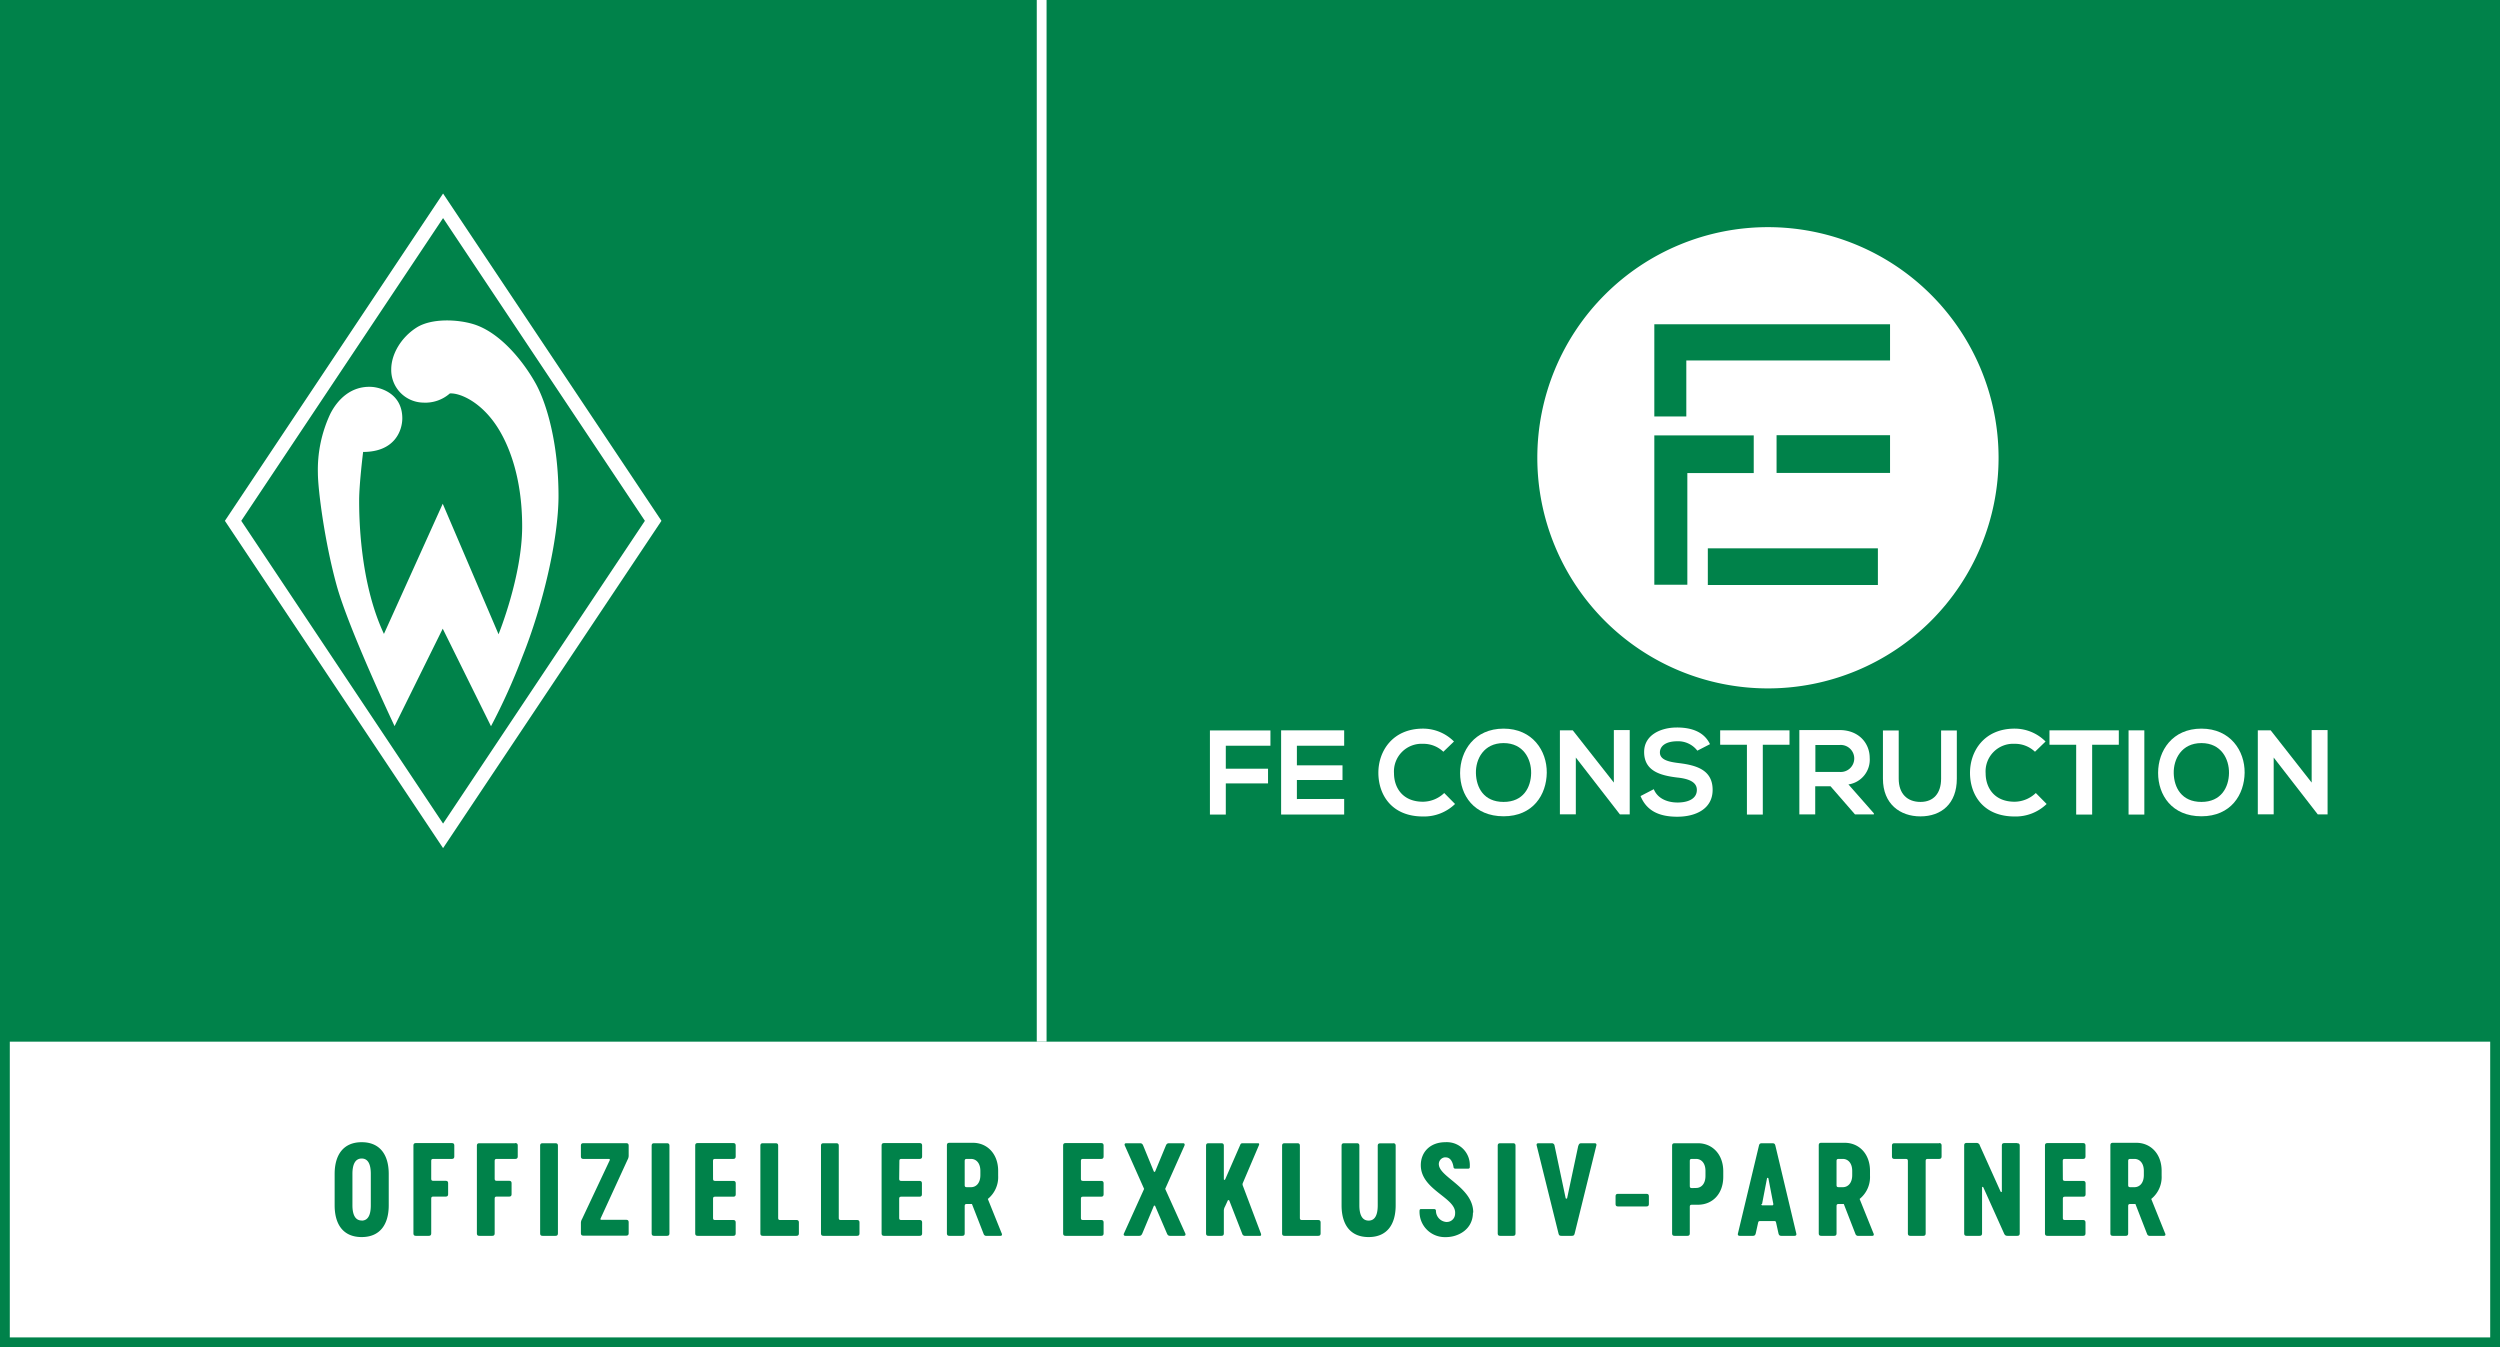 <svg id="Capa_1" data-name="Capa 1" xmlns="http://www.w3.org/2000/svg" xmlns:xlink="http://www.w3.org/1999/xlink" viewBox="0 0 510.24 274.96"><rect x="0" y="0" width="510.24" height="274.96" fill="#333333" stroke="none"/><defs><style>.cls-1,.cls-6,.cls-7{fill:none;}.cls-2{fill:#00824a;}.cls-3{clip-path:url(#clip-path);}.cls-4{fill:#fff;}.cls-5{clip-path:url(#clip-path-2);}.cls-6{stroke:#00824a;}.cls-6,.cls-7{stroke-width:2px;}.cls-7{stroke:#fff;}</style><clipPath id="clip-path"><rect class="cls-1" x="43.18" y="35.43" width="94.49" height="141.73"/></clipPath><clipPath id="clip-path-2"><rect class="cls-1" width="510.24" height="274.96"/></clipPath></defs><title>FE_C</title><rect class="cls-2" x="212.6" width="297.64" height="212.6"/><rect class="cls-2" width="212.6" height="212.6"/><polygon class="cls-2" points="90.43 35.43 43.18 106.3 90.43 177.16 137.67 106.3 90.43 35.43 90.43 35.43"/><g class="cls-3"><path class="cls-4" d="M64.88,96.57a26.86,26.86,0,0,1,2.53-12.1c1.45-2.87,4.19-5.74,8.43-5.51,1.54.08,6.24,1.17,6.27,6.39,0,2.43-1.46,6.89-8,6.89,0,0-.81,6.51-.81,9.91,0,3,.06,16.57,5.06,27.23l12-26.57,11.39,26.64s4.82-11.85,4.82-22-2.79-16.8-5.13-20.39c-3.34-5.12-7.64-6.9-9.63-6.76a7.56,7.56,0,0,1-5.45,1.87,6.65,6.65,0,0,1-6.51-6.79v0c0-3.08,2-6.52,5.19-8.54,3-1.89,8.25-1.71,11.65-.66,5.47,1.71,10.17,7.67,12.59,12,2.3,4.1,4.7,12.32,4.71,23,0,8.92-3.23,22.49-7.36,32.81a126.12,126.12,0,0,1-6.42,14.23l-9.85-19.91L80.53,148.2s-9.36-19.76-11.84-28.79-3.81-19.63-3.81-22.84"/></g><path class="cls-4" d="M49.24,106.3l41.19,61.79,41.19-61.79L90.43,44.51Zm41.19,66.8L45.9,106.3,90.43,39.5,135,106.3Z"/><rect class="cls-4" x="1" y="211.6" width="508.24" height="62.36"/><g class="cls-5"><rect class="cls-6" x="1" y="211.6" width="508.24" height="62.36"/><line class="cls-7" x1="212.6" x2="212.6" y2="212.6"/><path class="cls-2" d="M434.35,241.85V237c0-.37.1-.47.48-.47h.8c1,0,1.92.78,1.92,2.46v.84c0,1.68-.91,2.47-1.92,2.47h-.8c-.38,0-.48-.1-.48-.48m7.53,9.88-2.82-7a5.74,5.74,0,0,0,2.12-4.74v-1c0-3.45-2.22-5.72-5.17-5.72h-4.76c-.38,0-.53.15-.53.53V251.7c0,.38.15.53.53.53h2.57c.38,0,.53-.15.53-.53v-5.49c0-.38.1-.48.48-.48h1l2.39,6.15a.56.56,0,0,0,.61.35h2.82c.28,0,.38-.2.25-.5M421,237c0-.37.1-.47.48-.47h3.63c.37,0,.53-.16.53-.53v-2.17c0-.38-.16-.53-.53-.53H417.9c-.38,0-.53.15-.53.53V251.7c0,.38.15.53.53.53h7.21c.37,0,.53-.15.53-.53v-2.17c0-.37-.16-.53-.53-.53H421.5c-.38,0-.48-.1-.48-.47v-3.81c0-.38.1-.48.48-.48h3.63c.37,0,.53-.15.53-.53v-2.17c0-.37-.16-.52-.53-.52H421.5c-.38,0-.48-.11-.48-.48Zm-9.33-3.7H409.1c-.38,0-.53.15-.53.53v9.32c0,.18-.2.2-.28,0l-4.21-9.35a.68.68,0,0,0-.73-.53h-1.94c-.38,0-.53.15-.53.53v17.9c0,.38.15.53.53.53H404c.38,0,.53-.15.53-.53v-9.32c0-.18.2-.21.28,0L409,251.7c.17.38.33.53.75.53h1.94c.38,0,.53-.15.53-.53V233.86c0-.38-.15-.53-.53-.53m-15.95,0h-9.07c-.38,0-.53.15-.53.53V236c0,.37.15.53.53.53h2.24c.38,0,.48.1.48.47v14.7c0,.38.15.53.53.53h2.57c.38,0,.53-.15.53-.53V237c0-.37.1-.47.48-.47h2.24c.38,0,.53-.16.53-.53v-2.17c0-.38-.15-.53-.53-.53m-20.91,8.52V237c0-.37.1-.47.48-.47h.8c1,0,1.92.78,1.92,2.46v.84c0,1.68-.91,2.47-1.92,2.47h-.8c-.38,0-.48-.1-.48-.48m7.53,9.88-2.82-7a5.74,5.74,0,0,0,2.12-4.74v-1c0-3.45-2.22-5.72-5.17-5.72h-4.76c-.38,0-.53.15-.53.53V251.7c0,.38.15.53.53.53h2.57c.38,0,.53-.15.53-.53v-5.49c0-.38.1-.48.48-.48h1l2.39,6.15a.56.56,0,0,0,.61.35h2.82c.28,0,.38-.2.25-.5m-22.75-6,1-5.19a.15.15,0,1,1,.3,0l1,5.19c0,.18-.08.28-.21.28h-2a.2.2,0,0,1-.22-.18.3.3,0,0,1,0-.1m-4.79,6c-.1.37.1.5.38.5h2.64c.33,0,.51-.1.61-.5l.48-2.17c.07-.3.17-.35.5-.35H362c.32,0,.43,0,.5.35l.48,2.17c.1.4.28.5.6.5h2.65c.28,0,.48-.13.38-.5l-4.26-17.9c-.1-.42-.28-.5-.68-.5h-2c-.41,0-.58.08-.68.5Zm-9.35-9.25c-.38,0-.48-.1-.48-.48v-5c0-.37.1-.47.48-.47h.81c1,0,1.91.78,1.91,2.46v1c0,1.69-.91,2.47-1.91,2.47Zm-3.58,9.75h2.57c.38,0,.53-.15.53-.53v-5.34c0-.38.1-.48.48-.48h1.18c3,0,5.17-2.24,5.17-5.7v-1.13c0-3.45-2.22-5.72-5.17-5.72H341.8c-.38,0-.53.15-.53.53V251.7c0,.38.15.53.53.53M336,243.66h-5.75c-.37,0-.52.15-.52.53v1.51c0,.38.15.53.52.53H336c.38,0,.53-.15.53-.53v-1.51c0-.38-.15-.53-.53-.53m-13.88-9.83-2.27,10.69a.16.16,0,0,1-.19.12.16.16,0,0,1-.12-.12l-2.26-10.69a.55.55,0,0,0-.59-.5H314c-.28,0-.46.13-.36.5l4.44,17.9c.1.42.25.5.65.5h2c.41,0,.56-.08.66-.5l4.41-17.9c.1-.37-.08-.5-.35-.5h-2.7c-.33,0-.5.13-.6.5M305.68,251.7c0,.38.15.53.53.53h2.57c.38,0,.53-.15.53-.53V233.86c0-.38-.15-.53-.53-.53h-2.57c-.38,0-.53.15-.53.53Zm-5-4.23c0-5-6.63-7.11-7-9.65a1.38,1.38,0,0,1,1.12-1.6,1.37,1.37,0,0,1,.29,0c1,0,1.41,1.06,1.56,1.92a.36.36,0,0,0,.35.38h2.65c.3,0,.35-.21.33-.46a4.68,4.68,0,0,0-4.4-4.94,4,4,0,0,0-.6,0c-3.07,0-5,2-5,4.69,0,5.12,7.33,6.63,7,9.9a1.69,1.69,0,0,1-1.71,1.69h-.08a2.3,2.3,0,0,1-2.12-2.27c0-.27-.17-.37-.45-.37h-2.57c-.3,0-.33.2-.33.45a5.16,5.16,0,0,0,5,5.28h.41c2.44,0,5.49-1.54,5.49-5m-16.3-14.14h-2.6c-.38,0-.53.15-.53.53V246c0,1.76-.45,3.12-1.86,3.12s-1.89-1.36-1.89-3.12V233.86c0-.38-.15-.53-.53-.53h-2.57c-.38,0-.53.15-.53.53V246c0,3.91,1.76,6.48,5.52,6.48s5.52-2.57,5.52-6.48V233.86c0-.38-.16-.53-.53-.53M269,249h-3.22c-.38,0-.48-.1-.48-.47V233.86c0-.38-.15-.53-.53-.53H262.2c-.38,0-.53.15-.53.53V251.7c0,.38.15.53.53.53H269c.38,0,.53-.15.53-.53v-2.17c0-.37-.15-.53-.53-.53m-15.34-7a.68.68,0,0,1,0-.56l3.27-7.68c.1-.2.1-.43-.17-.43h-3c-.28,0-.51,0-.61.28l-3.1,7.1c-.07.15-.27.13-.27-.05v-6.8c0-.38-.15-.53-.53-.53h-2.57c-.38,0-.53.15-.53.53V251.7c0,.38.15.53.53.53h2.57c.38,0,.53-.15.53-.53v-4.54a1.78,1.78,0,0,1,.25-.93l.53-1.16a.18.18,0,0,1,.35,0l2.67,6.86a.57.57,0,0,0,.58.3h3c.27,0,.25-.23.2-.43Zm-15.5,9.73c.15.37.33.5.65.5h2.83c.27,0,.4-.2.27-.5l-4.1-9.08,3.93-8.82c.12-.3,0-.5-.28-.5H238.6c-.33,0-.51.13-.66.5l-2.16,5.22a.16.16,0,0,1-.19.12.16.16,0,0,1-.12-.12l-2.14-5.22c-.15-.37-.33-.5-.65-.5h-2.83c-.27,0-.42.2-.27.5l3.93,8.82-4.11,9.08c-.15.3,0,.5.28.5h2.82c.33,0,.48-.13.65-.5l2.32-5.55a.16.16,0,0,1,.19-.12.16.16,0,0,1,.12.12ZM220.61,237c0-.37.1-.47.47-.47h3.63c.38,0,.53-.16.53-.53v-2.17c0-.38-.15-.53-.53-.53h-7.2c-.38,0-.53.15-.53.53V251.7c0,.38.15.53.53.53h7.2c.38,0,.53-.15.53-.53v-2.17c0-.37-.15-.53-.53-.53h-3.63c-.37,0-.47-.1-.47-.47v-3.81c0-.38.1-.48.47-.48h3.63c.38,0,.53-.15.53-.53v-2.17c0-.37-.15-.52-.53-.52h-3.63c-.37,0-.47-.11-.47-.48Zm-23.72,4.82V237c0-.37.1-.47.48-.47h.81c1,0,1.91.78,1.91,2.46v.84c0,1.68-.9,2.47-1.91,2.47h-.81c-.38,0-.48-.1-.48-.48m7.54,9.88-2.82-7a5.73,5.73,0,0,0,2.11-4.74v-1c0-3.45-2.22-5.72-5.16-5.72h-4.77c-.37,0-.53.15-.53.53V251.7c0,.38.16.53.53.53h2.57c.38,0,.53-.15.53-.53v-5.49c0-.38.1-.48.48-.48h1l2.4,6.15a.55.55,0,0,0,.6.35h2.83c.27,0,.37-.2.25-.5M183.56,237c0-.37.1-.47.48-.47h3.63c.38,0,.53-.16.53-.53v-2.17c0-.38-.15-.53-.53-.53h-7.21c-.38,0-.53.15-.53.53V251.7c0,.38.15.53.53.53h7.21c.38,0,.53-.15.53-.53v-2.17c0-.37-.15-.53-.53-.53H184c-.38,0-.48-.1-.48-.47v-3.81c0-.38.1-.48.48-.48h3.63c.38,0,.53-.15.53-.53v-2.17c0-.37-.15-.52-.53-.52H184c-.38,0-.48-.11-.48-.48Zm-8.67,12h-3.22c-.38,0-.48-.1-.48-.47V233.86c0-.38-.15-.53-.53-.53h-2.57c-.38,0-.53.15-.53.53V251.7c0,.38.15.53.53.53h6.8c.38,0,.53-.15.53-.53v-2.17c0-.37-.15-.53-.53-.53m-12.37,0H159.3c-.38,0-.48-.1-.48-.47V233.86c0-.38-.15-.53-.53-.53h-2.57c-.38,0-.53.15-.53.53V251.7c0,.38.15.53.53.53h6.8c.38,0,.53-.15.53-.53v-2.17c0-.37-.15-.53-.53-.53m-17-12c0-.37.1-.47.47-.47h3.63c.38,0,.53-.16.53-.53v-2.17c0-.38-.15-.53-.53-.53h-7.2c-.38,0-.53.15-.53.53V251.7c0,.38.15.53.53.53h7.2c.38,0,.53-.15.53-.53v-2.17c0-.37-.15-.53-.53-.53H146c-.37,0-.47-.1-.47-.47v-3.81c0-.38.1-.48.47-.48h3.63c.38,0,.53-.15.53-.53v-2.17c0-.37-.15-.52-.53-.52H146c-.37,0-.47-.11-.47-.48ZM133,251.7c0,.38.15.53.53.53h2.57c.37,0,.53-.15.53-.53V233.86c0-.38-.16-.53-.53-.53h-2.57c-.38,0-.53.15-.53.53Zm-4.92-15a1.68,1.68,0,0,0,.23-.78v-2.07c0-.38-.15-.53-.53-.53h-8.69c-.38,0-.53.15-.53.53V236c0,.37.15.53.53.53h5.19c.17,0,.23.15.15.3l-5.65,12a1.52,1.52,0,0,0-.22.83v2c0,.38.15.53.53.53h8.69c.38,0,.53-.15.53-.53v-2.17c0-.37-.15-.53-.53-.53h-5.06c-.18,0-.21-.15-.13-.3Zm-17.84,15c0,.38.15.53.53.53h2.57c.38,0,.53-.15.53-.53V233.86c0-.38-.15-.53-.53-.53h-2.57c-.38,0-.53.15-.53.53Zm-5.14-18.37H97.86c-.38,0-.53.15-.53.53V251.7c0,.38.15.53.53.53h2.57c.38,0,.53-.15.53-.53v-7c0-.38.1-.48.48-.48h2.44c.38,0,.53-.15.53-.53v-2.17c0-.37-.15-.52-.53-.52h-2.44c-.38,0-.48-.11-.48-.48V237c0-.37.1-.47.48-.47h3.7c.38,0,.53-.16.53-.53v-2.17c0-.38-.15-.53-.53-.53m-13,0H84.91c-.38,0-.53.15-.53.53V251.7c0,.38.15.53.53.53h2.57c.37,0,.53-.15.53-.53v-7c0-.38.1-.48.47-.48h2.45c.38,0,.53-.15.53-.53v-2.17c0-.37-.15-.52-.53-.52H88.48c-.37,0-.47-.11-.47-.48V237c0-.37.1-.47.47-.47h3.71c.38,0,.53-.16.53-.53v-2.17c0-.38-.15-.53-.53-.53M73.82,249.1c-1.41,0-1.89-1.36-1.89-3.12v-6.4c0-1.76.48-3.13,1.89-3.13s1.86,1.37,1.86,3.13V246c0,1.76-.45,3.12-1.86,3.12m0,3.36c3.73,0,5.52-2.57,5.52-6.48v-6.4c0-3.91-1.79-6.48-5.52-6.48s-5.52,2.57-5.52,6.48V246c0,3.91,1.76,6.48,5.52,6.48"/></g><path class="cls-4" d="M360.83,140.5a47.07,47.07,0,1,0-47.07-47.07A47.07,47.07,0,0,0,360.83,140.5Zm22.44-21.11H348.56v-7.48h34.71Zm2.48-22.87H362.59v-7.7h23.16ZM337.64,66.18h48.11v7.39H344.17V85h-6.53V66.18Zm0,22.69h20.29v7.68H344.38v22.79h-6.74V88.87Z"/><path class="cls-4" d="M250.18,166.25h-3.24V149.08h12.35v3.12h-9.11v4.69h8.62v3h-8.62Z"/><path class="cls-4" d="M274.34,163.06v3.19H261.47V149.06h12.87v3.14h-9.65v4H274v3h-9.31v3.88Z"/><path class="cls-4" d="M294.76,161.85l2.21,2.24a9.09,9.09,0,0,1-6.54,2.55c-6.38,0-9.08-4.39-9.11-8.86s2.9-9.07,9.11-9.07a8.9,8.9,0,0,1,6.32,2.63l-2.17,2.09a5.86,5.86,0,0,0-4.15-1.62,5.64,5.64,0,0,0-5.92,6c0,2.85,1.67,5.82,5.92,5.82A6.35,6.35,0,0,0,294.76,161.85Z"/><path class="cls-4" d="M306.88,148.71c5.91,0,8.86,4.55,8.81,9s-2.77,8.89-8.81,8.89S298,162.3,298,157.78,300.93,148.71,306.88,148.71Zm0,2.95c-4.06,0-5.73,3.27-5.65,6.17s1.59,5.84,5.65,5.84,5.57-3,5.62-5.87S310.93,151.66,306.88,151.66Z"/><path class="cls-4" d="M329.38,159.72V149h3.24v17.22h-2v0l-9-11.61v11.59h-3.25V149.06H321Z"/><path class="cls-4" d="M349,151.88l-2.58,1.33a4.93,4.93,0,0,0-4.07-1.92c-2.41,0-3.57,1-3.57,2.29,0,1.49,1.77,1.91,3.84,2.16,3.58.44,6.92,1.37,6.92,5.47,0,3.84-3.39,5.48-7.22,5.48-3.51,0-6.21-1.08-7.49-4.22l2.7-1.4c.76,1.89,2.75,2.72,4.84,2.72s3.95-.71,3.95-2.58c0-1.62-1.69-2.28-4-2.52-3.52-.42-6.76-1.36-6.76-5.21,0-3.54,3.49-5,6.66-5C345,148.47,347.74,149.23,349,151.88Z"/><path class="cls-4" d="M356.54,166.25V152h-5.46v-2.94h14.15V152h-5.45v14.25Z"/><path class="cls-4" d="M382.45,166v.22H378.6l-5-5.75h-3.12v5.75h-3.24V149c2.72,0,5.45,0,8.18,0,4,0,6.18,2.72,6.18,5.7a5.1,5.1,0,0,1-4.34,5.4Zm-7-13.95h-4.94v5.5h4.94a2.76,2.76,0,1,0,0-5.5Z"/><path class="cls-4" d="M396.17,149.08h3.21v9.85c0,5.08-3.12,7.69-7.44,7.69-4.12,0-7.64-2.51-7.64-7.69v-9.85h3.22v9.85c0,3.1,1.77,4.74,4.45,4.74s4.2-1.79,4.2-4.74Z"/><path class="cls-4" d="M415.5,161.85l2.21,2.24a9.07,9.07,0,0,1-6.53,2.55c-6.39,0-9.09-4.39-9.11-8.86s2.89-9.07,9.11-9.07a8.89,8.89,0,0,1,6.31,2.63l-2.16,2.09a5.88,5.88,0,0,0-4.15-1.62,5.63,5.63,0,0,0-5.92,6c0,2.85,1.67,5.82,5.92,5.82A6.33,6.33,0,0,0,415.5,161.85Z"/><path class="cls-4" d="M423.74,166.25V152h-5.45v-2.94h14.15V152H427v14.25Z"/><path class="cls-4" d="M437.65,166.25h-3.22V149.06h3.22Z"/><path class="cls-4" d="M449.3,148.71c5.92,0,8.87,4.55,8.82,9s-2.78,8.89-8.82,8.89-8.84-4.34-8.84-8.86S443.36,148.71,449.3,148.71Zm0,2.95c-4.05,0-5.72,3.27-5.65,6.17s1.6,5.84,5.65,5.84,5.58-3,5.63-5.87S453.35,151.66,449.3,151.66Z"/><path class="cls-4" d="M471.8,159.72V149h3.25v17.22h-2v0l-9-11.61v11.59h-3.24V149.06h2.63Z"/></svg>
